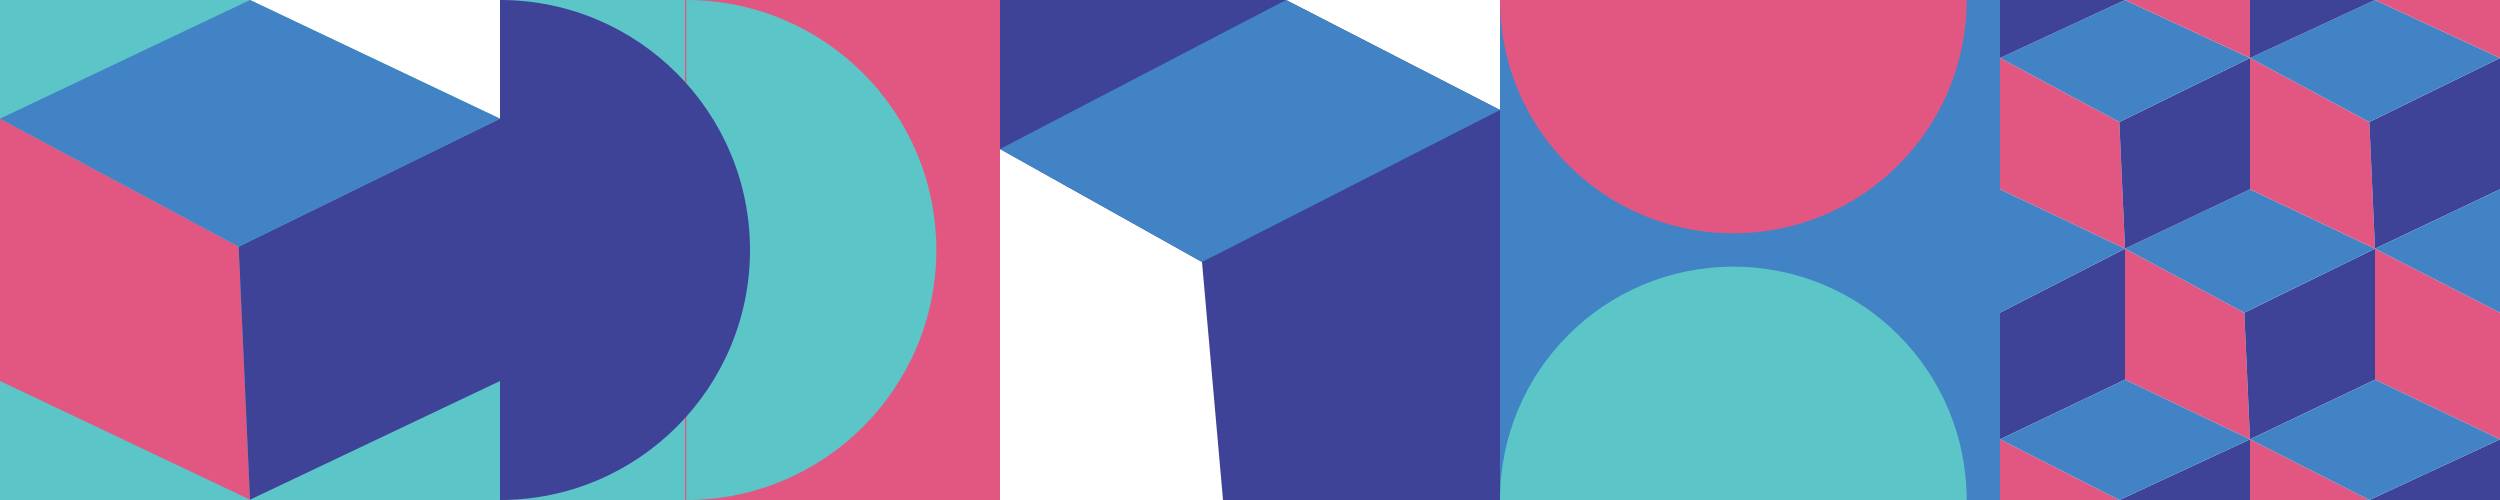 <?xml version="1.0" encoding="UTF-8"?>
<svg id="a" xmlns="http://www.w3.org/2000/svg" version="1.1" viewBox="0 0 750 150">
  <!-- Generator: Adobe Illustrator 29.3.0, SVG Export Plug-In . SVG Version: 2.1.0 Build 146)  -->
  <defs>
    <style>
      .st0 {
        fill: #4183c4;
      }

      .st1 {
        fill: #5bc5c8;
      }

      .st2 {
        fill: #e25781;
      }

      .st3 {
        fill: #3e4398;
      }
    </style>
  </defs>
  <polygon class="st1" points="75 0 0 0 0 150 150 150 150 35.6 75 0"/>
  <rect class="st2" x="150" width="150" height="150"/>
  <rect class="st1" x="150" width="55.5" height="150"/>
  <rect class="st0" x="450" width="150" height="150"/>
  <polygon class="st3" points="300 0 300 44.7 360.6 78.6 366.9 150 450 150 450 33 385.8 0 300 0"/>
  <g>
    <polygon class="st2" points="75 149.9 0 114.3 0 35.6 71.6 74 75 149.9"/>
    <polygon class="st3" points="75 149.9 150 114.3 150 35.6 71.6 74 75 149.9"/>
    <polygon class="st0" points="75 0 0 35.6 71.6 74 150 35.6 75 0"/>
  </g>
  <g>
    <polygon class="st2" points="675 131.8 637.5 113.9 637.5 74.6 673.3 93.8 675 131.8"/>
    <polygon class="st3" points="675 131.8 712.5 113.9 712.5 74.6 673.3 93.8 675 131.8"/>
    <polygon class="st0" points="675 56.8 637.5 74.6 673.3 93.8 712.5 74.6 675 56.8"/>
  </g>
  <g>
    <polygon class="st2" points="637.5 74.6 600 56.8 600 17.4 635.8 36.6 637.5 74.6"/>
    <polygon class="st3" points="637.5 74.6 675 56.8 675 17.4 635.8 36.6 637.5 74.6"/>
    <polygon class="st0" points="637.5 0 600 17.4 635.8 36.6 675 17.4 637.5 0"/>
  </g>
  <g>
    <polygon class="st2" points="712.5 74.6 675 56.8 675 17.4 710.8 36.6 712.5 74.6"/>
    <polygon class="st3" points="712.5 74.6 750 56.8 750 17.4 710.8 36.6 712.5 74.6"/>
    <polygon class="st0" points="712.5 0 675 17.4 710.8 36.6 750 17.4 712.5 0"/>
  </g>
  <g>
    <polygon class="st3" points="600 131.8 637.5 113.9 637.5 74.6 600 93.8 600 131.8"/>
    <polygon class="st0" points="600 56.8 600 93.8 637.5 74.6 600 56.8"/>
  </g>
  <g>
    <polygon class="st2" points="750 131.8 712.5 113.9 712.5 74.6 750 93.8 750 131.8"/>
    <polygon class="st0" points="750 56.8 750 93.8 712.5 74.6 750 56.8"/>
  </g>
  <g>
    <polygon class="st2" points="600 150 600 131.8 635.8 150 600 150"/>
    <polygon class="st3" points="675 150 675 131.8 635.8 150 675 150"/>
    <polygon class="st0" points="637.5 113.9 600 131.8 635.8 150 675 131.8 637.5 113.9"/>
  </g>
  <g>
    <polygon class="st2" points="675 150 675 131.8 710.8 150 675 150"/>
    <polygon class="st3" points="750 150 750 131.8 710.8 150 750 150"/>
    <polygon class="st0" points="712.5 113.9 675 131.8 710.8 150 750 131.8 712.5 113.9"/>
  </g>
  <polygon class="st2" points="750 0 750 17.4 712.5 0 750 0"/>
  <polygon class="st2" points="675 0 675 17.4 637.5 0 675 0"/>
  <polygon class="st3" points="600 0 600 17.4 637.5 0 600 0"/>
  <polygon class="st3" points="675 0 675 17.4 712.5 0 675 0"/>
  <polygon class="st0" points="385.8 0 300 44.7 360.6 78.6 450 33 385.8 0"/>
  <path class="st1" d="M450,150h140c0-38.7-31.3-70-70-70s-70,31.3-70,70Z"/>
  <path class="st2" d="M590,0h-140c0,38.7,31.3,70,70,70s70-31.3,70-70Z"/>
  <path class="st1" d="M205.9,0v150c41.4,0,75-33.6,75-75,0-41.4-33.6-75-75-75Z"/>
  <path class="st3" d="M150,0v150c41.4,0,75-33.6,75-75,0-41.4-33.6-75-75-75Z"/>
</svg>